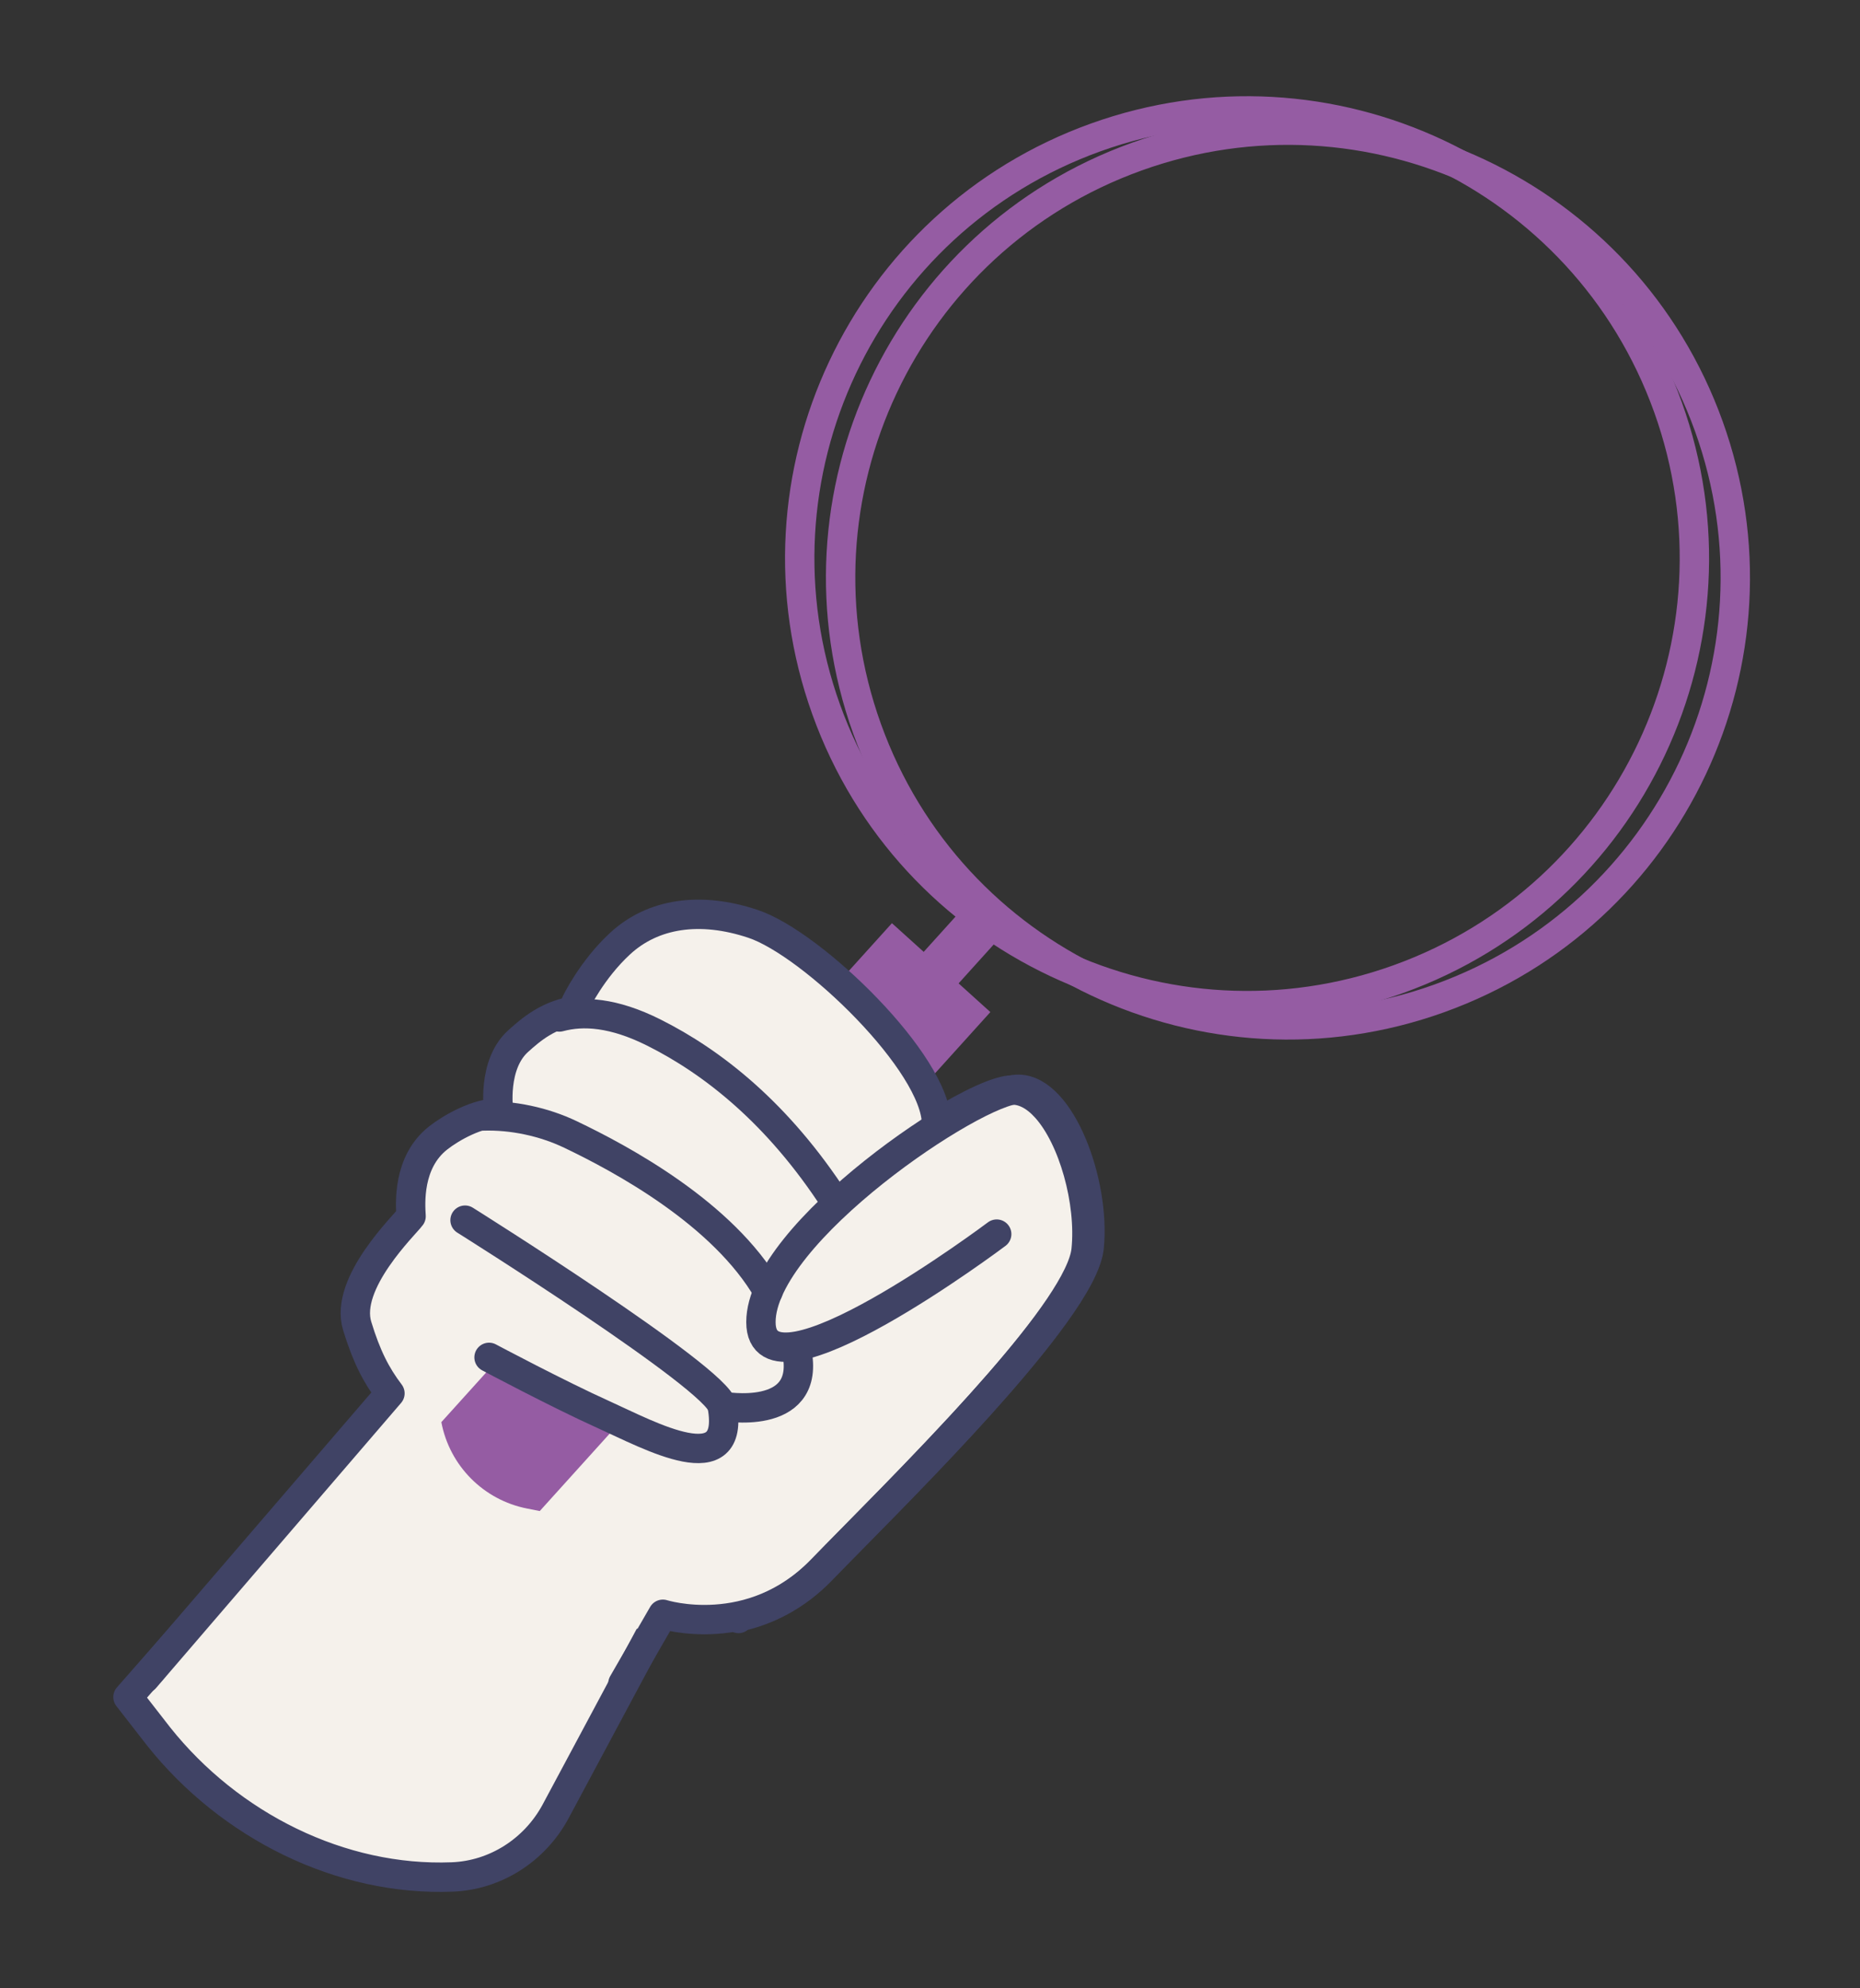 <?xml version="1.0" encoding="UTF-8"?>
<svg xmlns="http://www.w3.org/2000/svg" width="190" height="203" viewBox="0 0 190 203" fill="none">
  <rect x="0" y="0" width="190" height="203" fill="#333333" stroke="none"/>
  <g clip-path="url(#clip0_3039_1344)">
    <path d="M13.073 173.288L16.2 177.307C23.474 186.447 34.815 192.107 46.202 191.658C50.612 191.484 54.584 188.926 56.706 185.057L71.077 158.23L29.349 154.768L13.073 173.288Z" fill="#F5F1EB" stroke="#404365" stroke-width="3" stroke-linecap="round" stroke-linejoin="round"></path>
    <path d="M101.166 103.344L91.111 94.267L82.407 103.902L92.461 112.979L101.166 103.344Z" fill="#955CA3"></path>
    <path d="M102.441 95.411L98.876 92.192L85.651 106.831L89.216 110.049L102.441 95.411Z" fill="#955CA3"></path>
    <path d="M14.805 171.384L39.833 142.277C38.418 140.414 37.43 138.488 36.485 135.388C35.145 130.998 41.386 125.04 41.992 124.193C41.917 122.959 41.607 118.677 44.75 116.204C46.122 115.124 48.825 113.608 50.976 113.65C50.963 113.616 50.947 113.584 50.941 113.547C50.916 113.39 50.268 108.696 52.941 106.298C54.198 105.171 56.09 103.491 59.108 103.152C59.094 103.147 59.078 103.148 59.063 103.141C59.015 103.118 58.972 103.089 58.936 103.056C58.767 102.904 58.71 102.655 58.813 102.44C58.879 102.301 60.458 99.014 63.343 96.35C66.702 93.25 71.523 92.534 76.918 94.334C82.971 96.351 95.67 108.606 95.666 114.766C99.094 112.65 102.045 111.289 103.422 111.3C104.622 111.309 105.788 111.934 106.88 113.154C109.625 116.216 111.449 122.716 110.947 127.642C110.35 133.476 95.839 148.207 87.169 157.009C85.931 158.265 84.826 159.386 83.921 160.322C81.217 163.116 78.244 164.474 75.578 165.08C75.544 165.149 75.499 165.213 75.434 165.264" fill="#F5F1EB"></path>
    <path d="M14.805 171.384L39.833 142.277C38.418 140.414 37.43 138.488 36.485 135.388C35.145 130.998 41.386 125.04 41.992 124.193C41.917 122.959 41.607 118.677 44.75 116.204C46.122 115.124 48.825 113.608 50.976 113.65C50.963 113.616 50.947 113.584 50.941 113.547C50.916 113.39 50.268 108.696 52.941 106.298C54.198 105.171 56.09 103.491 59.108 103.152C59.094 103.147 59.078 103.148 59.063 103.141C59.015 103.118 58.972 103.089 58.936 103.056C58.767 102.904 58.71 102.655 58.813 102.44C58.879 102.301 60.458 99.014 63.343 96.35C66.702 93.25 71.523 92.534 76.918 94.334C82.971 96.351 95.67 108.606 95.666 114.766C99.094 112.65 102.045 111.289 103.422 111.3C104.622 111.309 105.788 111.934 106.88 113.154C109.625 116.216 111.449 122.716 110.947 127.642C110.35 133.476 95.839 148.207 87.169 157.009C85.931 158.265 84.826 159.386 83.921 160.322C81.217 163.116 78.244 164.474 75.578 165.08C75.544 165.149 75.499 165.213 75.434 165.264" stroke="#404365" stroke-width="3" stroke-linecap="round" stroke-linejoin="round"></path>
    <path d="M55.138 154.293L53.843 154.038C49.393 153.165 45.924 149.67 45.083 145.216L50.089 139.674L63.142 145.433L55.138 154.293Z" fill="#955CA3"></path>
    <path d="M57.139 103.845C59.562 103.192 62.668 103.372 66.791 105.436C72.792 108.441 79.46 113.656 85.326 122.706" stroke="#404365" stroke-width="3" stroke-linecap="round" stroke-linejoin="round"></path>
    <path d="M78.459 131.874C73.866 123.889 63.421 118.298 58.265 115.837C55.561 114.546 52.34 113.852 49.313 113.953" stroke="#404365" stroke-width="3" stroke-linecap="round" stroke-linejoin="round"></path>
    <path d="M47.505 124.592C47.505 124.592 73.273 140.746 73.777 143.59C75.17 151.455 66.362 146.571 61.665 144.454C57.014 142.359 49.956 138.603 49.956 138.603" stroke="#404365" stroke-width="3" stroke-linecap="round" stroke-linejoin="round"></path>
    <path d="M73.777 143.59C73.777 143.59 82.668 145.245 81.443 138.24" stroke="#404365" stroke-width="3" stroke-linecap="round" stroke-linejoin="round"></path>
    <path d="M101.813 126.016C101.813 126.016 77.723 144.112 77.73 134.997C77.737 125.883 99.733 111.178 104.043 111.228C108.353 111.279 111.911 120.731 111.26 127.344C110.609 133.957 91.123 152.848 83.929 160.275C76.736 167.702 67.711 164.835 67.711 164.835L63.631 171.903" stroke="#404365" stroke-width="3" stroke-linecap="round" stroke-linejoin="round"></path>
    <path d="M142.845 99.979C166.588 91.445 178.914 65.287 170.377 41.553C161.84 17.819 135.672 5.497 111.93 14.031C88.187 22.565 75.861 48.723 84.398 72.457C92.935 96.191 119.103 108.513 142.845 99.979Z" stroke="#955CA3" stroke-width="3" stroke-linecap="round" stroke-linejoin="round"></path>
    <path d="M147.023 101.946C170.766 93.412 183.092 67.254 174.555 43.52C166.018 19.786 139.85 7.464 116.107 15.998C92.365 24.532 80.038 50.69 88.576 74.424C97.113 98.158 123.28 110.48 147.023 101.946Z" stroke="#955CA3" stroke-width="3" stroke-linecap="round" stroke-linejoin="round"></path>
  </g>
  <defs>
    <clipPath id="clip0_3039_1344">
      <rect width="190" height="203" fill="white"></rect>
    </clipPath>
  </defs>
</svg>
